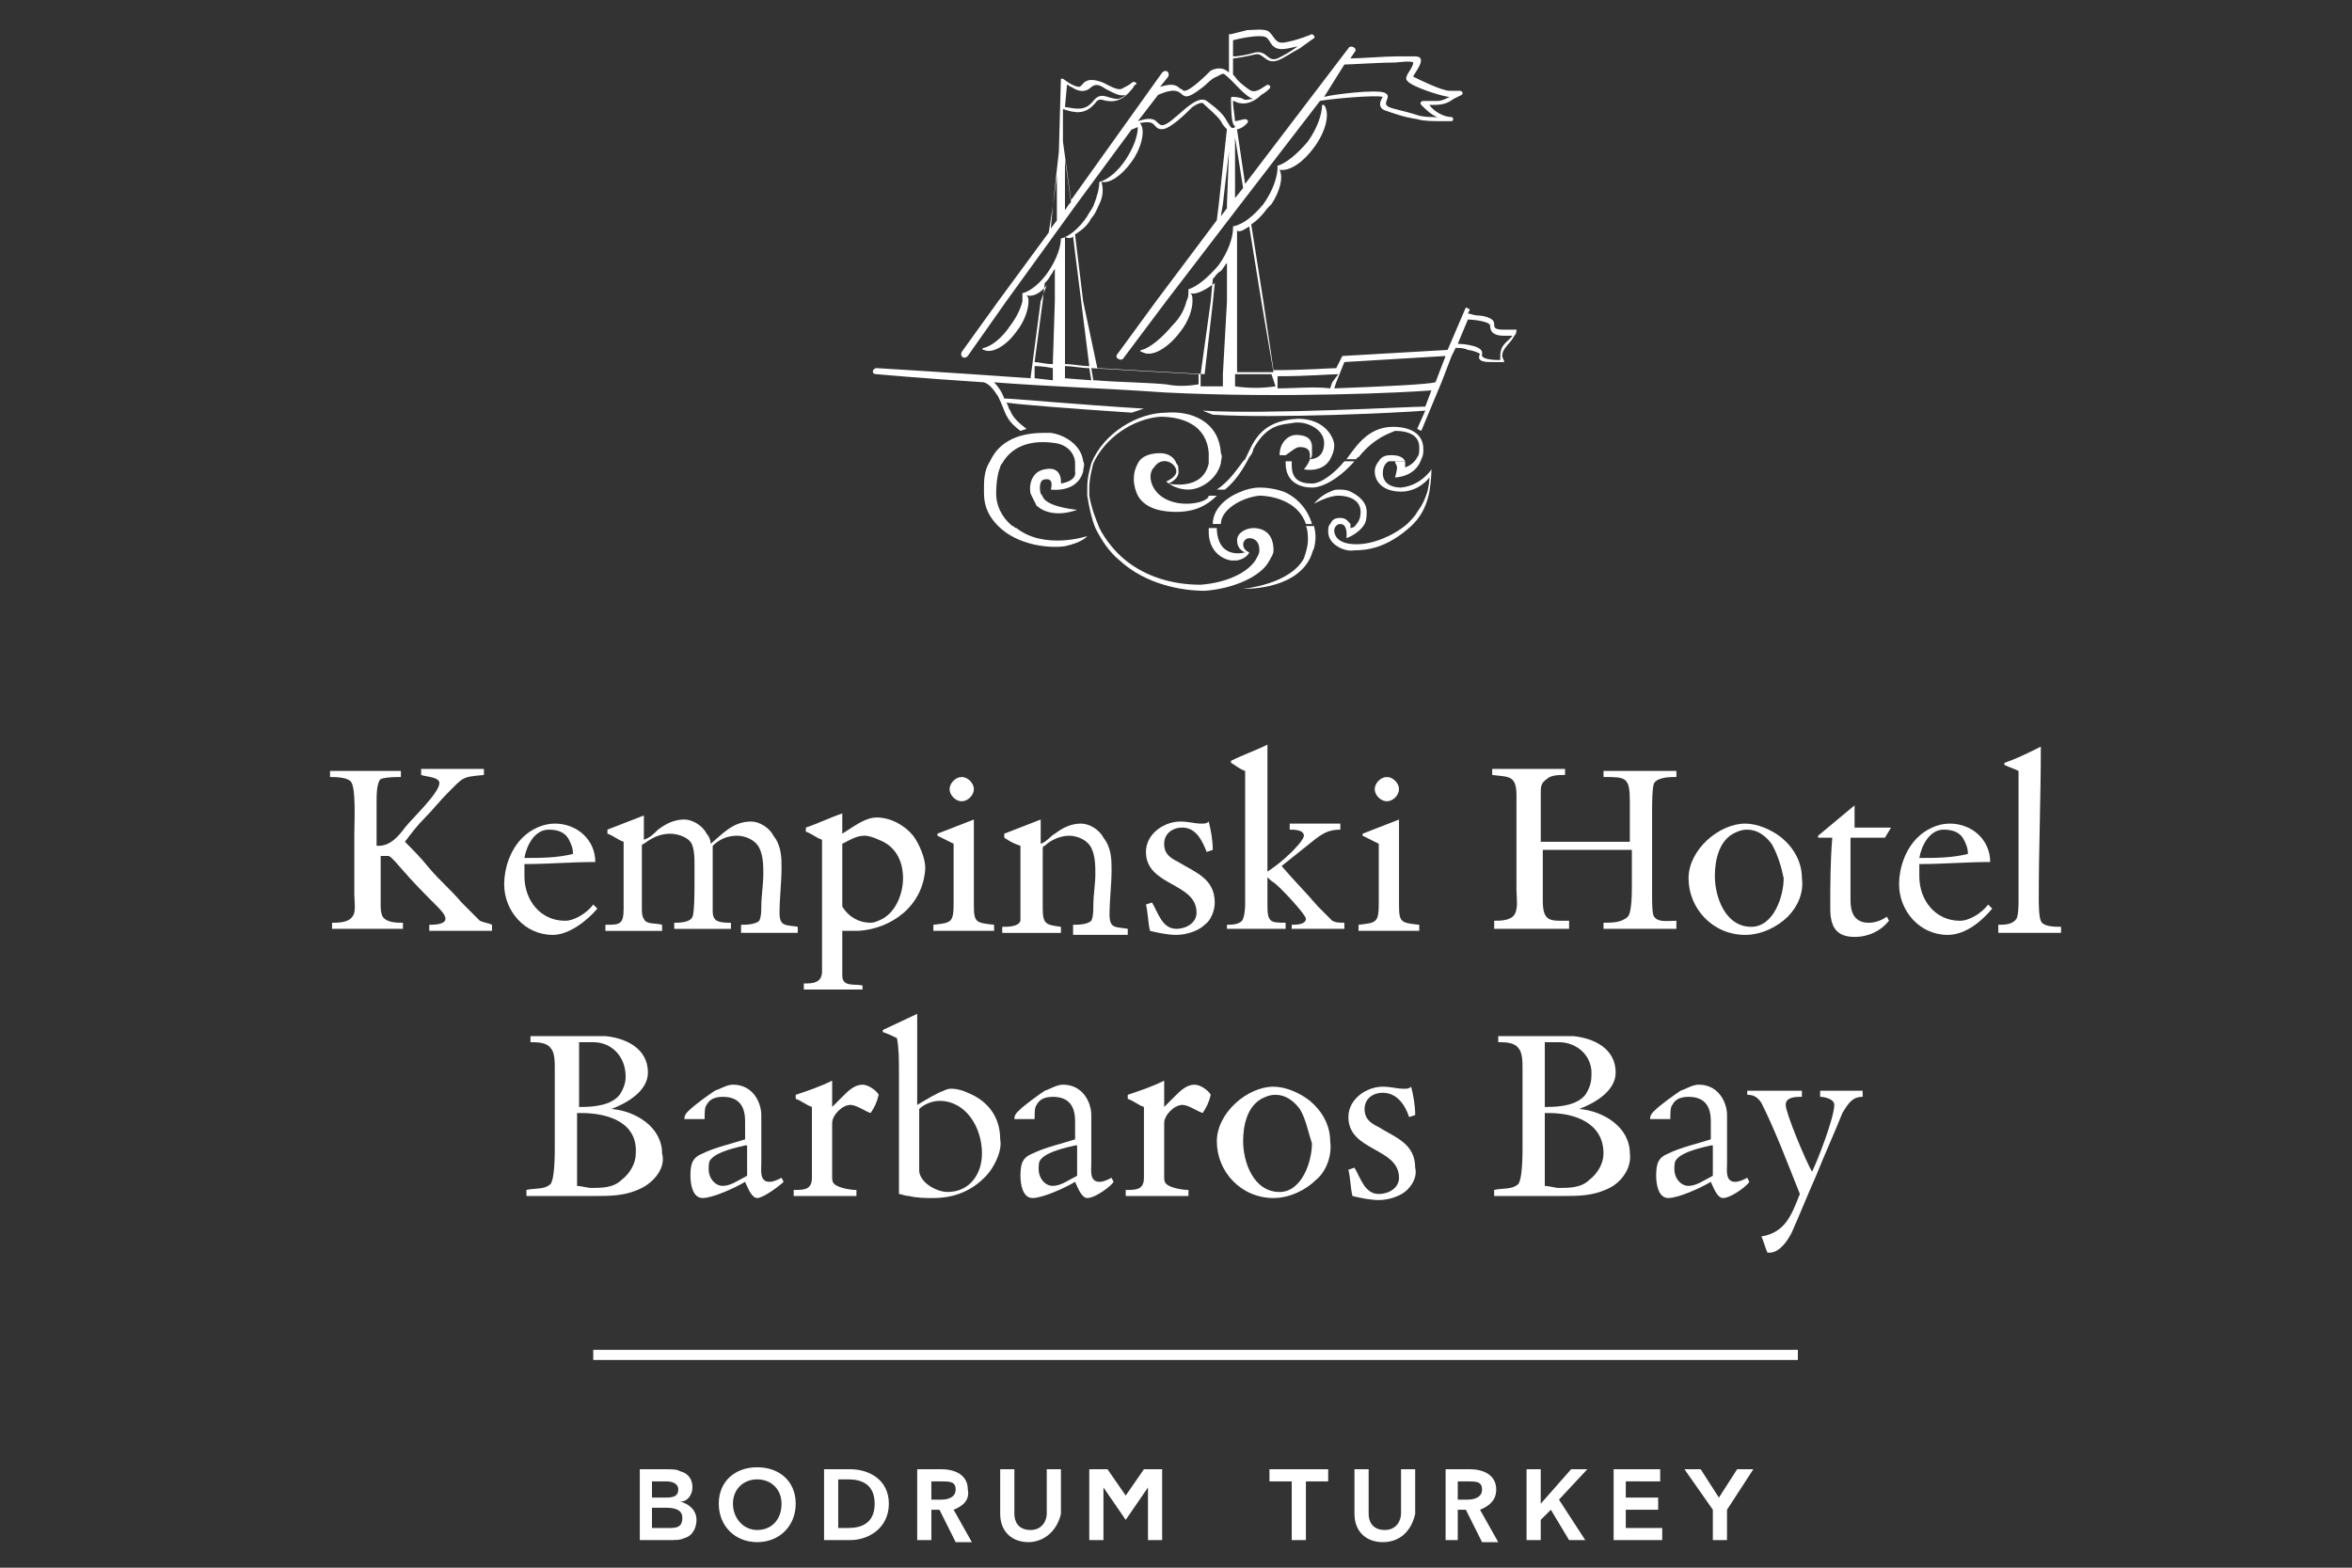 <?xml version="1.0" encoding="utf-8"?>
<!-- Generator: Adobe Illustrator 16.0.0, SVG Export Plug-In . SVG Version: 6.00 Build 0)  -->
<!DOCTYPE svg PUBLIC "-//W3C//DTD SVG 1.1//EN" "http://www.w3.org/Graphics/SVG/1.1/DTD/svg11.dtd">
<svg version="1.1" id="katman_1" xmlns="http://www.w3.org/2000/svg" xmlns:xlink="http://www.w3.org/1999/xlink" x="0px" y="0px"
	 width="150px" height="100px" viewBox="0 0 150 100" enable-background="new 0 0 150 100" xml:space="preserve">
<rect x="0" y="0" width="150" height="100" fill="#333333" stroke="none"/>
<g>
	<g>
		<g>
			<path fill="#FFFFFF" d="M29.572,59.377c-0.774,0-1.549,0-2.195,0V58.99c0.258,0,1.033,0,1.033-0.389
				c0-0.258-0.388-0.645-0.517-0.773c-0.775-0.775-1.55-1.549-2.324-2.453c-0.129-0.131-0.517-0.646-0.775-0.775h-0.129
				c-0.129,0-0.258,0-0.388,0v3.098c0,0.26,0,0.518,0.129,0.775c0.258,0.387,0.904,0.387,1.291,0.387v0.389
				c-0.904,0-1.679,0-2.582,0c-0.646,0-1.292,0-1.937,0v-0.389c0.388,0,1.033,0,1.291-0.387c0.258-0.258,0.129-1.031,0.129-1.42
				c0-1.291,0-2.582,0-3.873c0-0.645,0.129-3.099-0.258-3.357c-0.258-0.258-1.033-0.258-1.291-0.258v-0.387h4.519v0.387
				c-0.387,0-0.904,0-1.292,0.129c-0.258,0.258-0.258,1.033-0.258,1.42c0,0.26,0,0.516,0,0.646c0,0.775,0,1.42,0,2.193h0.129
				c0.774,0,1.291-0.645,1.679-1.162c0.387-0.516,2.195-2.193,2.195-2.839c0-0.388-0.775-0.388-1.162-0.517v-0.387h4.003v0.387
				c-1.42,0.129-1.292,0.129-2.325,1.163c-0.516,0.516-0.903,1.031-1.42,1.549c-0.516,0.516-0.903,1.033-1.291,1.549
				c0.516,0.518,1.033,1.033,1.549,1.68c0.646,0.773,1.42,1.42,2.066,2.195c0.258,0.258,0.903,0.902,1.162,1.162
				c0.258,0.127,0.516,0.127,0.774,0.258v0.387C30.863,59.377,30.217,59.377,29.572,59.377z"/>
			<path fill="#FFFFFF" d="M35.253,59.635c-1.808,0-3.099-1.549-3.099-3.229c0-1.031,0.387-2.193,1.163-2.969
				c0.516-0.516,1.291-0.902,2.065-0.902c1.42,0,2.583,1.031,2.583,2.451c-1.549,0-2.97,0.131-4.519,0.131c0,0.127,0,0.258,0,0.516
				v0.258c0,1.551,1.033,2.842,2.583,2.842c0.646,0,1.42-0.518,1.807-1.035l0.259,0.26C37.448,58.732,36.286,59.635,35.253,59.635z
				 M36.286,53.566c-0.258-0.516-0.775-0.645-1.292-0.645c-0.904,0-1.42,1.031-1.549,1.807c1.033,0,2.066,0,3.099-0.258
				C36.544,54.084,36.415,53.824,36.286,53.566z"/>
			<path fill="#FFFFFF" d="M47.261,59.377V58.99c0.258,0,0.904,0,1.162-0.258c0.129-0.26,0.129-0.646,0.129-0.904
				c0-0.646,0.129-1.422,0.129-2.066c0-0.518,0-1.162-0.258-1.678c-0.258-0.518-0.904-0.775-1.42-0.775
				c-0.646,0-1.163,0.258-1.55,0.645c0,0.131,0,0.389,0,0.518c0,1.162,0,2.453,0,3.615c0,0.129,0,0.387,0.129,0.516
				c0.129,0.258,0.774,0.258,1.033,0.258v0.389H43v-0.389c0.258,0,1.033,0,1.162-0.387c0.129-0.258,0.129-1.678,0.129-1.938
				c0-0.516,0-0.902,0-1.418c0-0.389,0-0.775-0.129-1.164c-0.129-0.516-0.904-0.773-1.42-0.773c-0.646,0-1.162,0.258-1.679,0.645
				c0,0-0.128,0-0.128,0.129v4.004c0,0.129,0,0.516,0.128,0.645c0.129,0.389,0.775,0.258,1.162,0.389v0.387H38.61V58.99
				c0.904,0,1.162,0,1.162-1.033c0-1.422,0-2.84,0-4.262c-0.387-0.129-0.646-0.387-1.033-0.516v-0.258l2.324-0.904v1.549
				c0.388-0.129,0.646-0.387,0.904-0.645c0.516-0.387,1.033-0.646,1.678-0.646c0.517,0,1.162,0.387,1.42,0.904
				c0.13,0.129,0.259,0.387,0.259,0.645c0.774-0.645,1.42-1.42,2.582-1.42c0.517,0,1.162,0.387,1.42,0.904
				c0.517,0.645,0.517,1.42,0.517,2.066c0,0.904-0.129,1.936-0.129,2.84s0.387,0.775,1.162,0.904v0.387h-3.615V59.377z"/>
			<path fill="#FFFFFF" d="M54.75,59.377h-0.387c-0.258,0-0.387,0-0.646,0c0,0.516,0,1.033,0,1.678c0,0.389,0,0.775,0,1.162
				c0,0.775,0.775,0.518,1.291,0.646v0.258h-3.744v-0.387c0.516,0,1.162,0,1.162-0.775c0-1.807,0-3.615,0-5.553
				c0-0.902,0-1.807,0-2.84c-0.387-0.129-0.646-0.387-1.033-0.516v-0.26c0.774-0.256,1.549-0.645,2.324-0.902
				c0,0.129,0,0.129,0,0.258c0,0.389,0,0.645,0,1.033c0.646-0.389,1.42-1.033,2.195-1.033c0.904,0,1.808,0.516,2.324,1.162
				c0.387,0.516,0.774,1.42,0.774,2.066C58.881,57.828,56.815,59.248,54.75,59.377z M56.041,53.566
				c-0.259-0.129-0.646-0.258-0.904-0.258c-0.516,0-0.903,0.258-1.42,0.516c0,0.775,0,1.42,0,2.195v0.646c0,0.387,0,0.775,0,1.162
				c0.387,0.645,1.033,1.031,1.808,1.031c0.258,0,0.517-0.127,0.775-0.258c0.903-0.516,1.291-1.678,1.291-2.582
				C57.59,54.857,57.074,53.953,56.041,53.566z"/>
			<path fill="#FFFFFF" d="M61.851,59.377h-0.646c-0.646,0-1.162,0-1.679,0V58.99c1.162-0.131,1.291-0.131,1.291-1.42v-3.617v-0.129
				c-0.258-0.129-0.774-0.387-1.033-0.516V53.18l2.324-0.904v5.422c0,1.162,0.129,1.162,1.291,1.293v0.387
				C62.755,59.377,62.238,59.377,61.851,59.377z M61.335,51.113c-0.388,0-0.775-0.387-0.775-0.774c0-0.387,0.387-0.775,0.775-0.775
				c0.387,0,0.774,0.388,0.774,0.775C62.109,50.727,61.722,51.113,61.335,51.113z"/>
			<path fill="#FFFFFF" d="M68.436,59.377V58.99c0.258,0,0.904,0,1.162-0.258c0.129-0.26,0.129-0.646,0.129-0.904
				c0-0.775,0.129-1.422,0.129-2.066c0-0.518,0-1.162-0.258-1.678c-0.258-0.518-0.904-0.775-1.42-0.775s-1.162,0.258-1.549,0.645
				c-0.129,0-0.129,0.131-0.129,0.26c0,1.291,0,2.453,0,3.744c0,1.033,0.258,1.033,1.162,1.162v0.387h-3.744v-0.387
				c0.387,0,1.033,0,1.162-0.387c0-0.26,0-1.68,0-1.938c0-1.033,0-1.938,0-2.842c-0.388-0.129-0.646-0.258-1.033-0.516V53.18
				l2.324-0.904v1.549c0.387-0.129,0.646-0.516,0.904-0.645c0.517-0.389,1.033-0.645,1.679-0.645c0.516,0,1.162,0.387,1.42,0.902
				c0.516,0.646,0.516,1.42,0.516,2.066c0,0.902-0.129,1.938-0.129,2.84c0,0.904,0.387,0.775,1.162,0.904v0.387h-3.486V59.377z"/>
			<path fill="#FFFFFF" d="M76.828,58.99c-0.387,0.387-1.162,0.645-1.807,0.645c-0.518,0-1.163-0.129-1.679-0.258
				c-0.129-0.518-0.129-1.162-0.258-1.68l0.387-0.127c0.387,0.645,0.646,1.678,1.55,1.678c0.645,0,1.291-0.389,1.291-1.033
				c0-1.936-3.228-1.68-3.228-3.873c0-1.162,1.162-1.938,2.195-1.938c0.516,0,0.904,0.131,1.291,0.131h0.129
				c0.129,0,0.258,0,0.388-0.131c0.129,0.518,0.259,1.162,0.259,1.809l-0.389,0.129c-0.258-0.646-0.645-1.551-1.549-1.551
				c-0.646,0-1.162,0.389-1.162,1.033c0,0.646,0.388,0.904,0.904,1.162c1.033,0.646,2.323,1.033,2.323,2.584
				C77.474,58.086,77.216,58.732,76.828,58.99z"/>
			<path fill="#FFFFFF" d="M78.249,59.377V58.99c0.259,0,0.903,0,1.032-0.389c0.129-0.387,0.129-0.773,0.129-1.031
				c0-2.066,0-4.133,0-6.197c0-0.775,0-1.421,0-2.196c-0.387-0.129-0.645-0.387-0.902-0.517v-0.129
				c0.773-0.387,1.549-0.646,2.324-1.033v0.129c0,0.904,0,1.807,0,2.711c0,2.196,0,4.261,0,6.456v1.033
				c0,1.031,0.258,1.031,1.161,1.031v0.389h-3.744V59.377z M82.381,59.377V58.99c0.258,0,0.904,0,0.904-0.389
				c0-0.258-1.68-2.066-2.066-2.322c-0.258-0.131-0.387-0.389-0.646-0.518c0.646-0.387,1.291-0.904,1.808-1.42
				c0.129-0.129,0.774-0.775,0.774-1.033c0-0.387-0.646-0.387-0.903-0.387v-0.387h3.227v0.387c-0.773,0-1.162,0.258-1.807,0.773
				c-0.646,0.518-1.291,1.033-1.938,1.549c0.775,0.904,1.551,1.68,2.324,2.584c0.258,0.258,0.646,0.645,0.904,0.904
				c0.258,0.127,0.387,0.127,0.774,0.127v0.389h-3.356V59.377z"/>
			<path fill="#FFFFFF" d="M88.966,59.377H88.32c-0.646,0-1.162,0-1.679,0V58.99c1.162-0.131,1.291-0.131,1.291-1.42v-3.617v-0.129
				c-0.259-0.129-0.774-0.387-1.032-0.516V53.18l2.323-0.904v5.422c0,1.162,0.129,1.162,1.291,1.293v0.387
				C89.998,59.377,89.482,59.377,88.966,59.377z M88.449,51.113c-0.388,0-0.775-0.387-0.775-0.774c0-0.387,0.388-0.775,0.775-0.775
				c0.387,0,0.774,0.388,0.774,0.775C89.224,50.727,88.836,51.113,88.449,51.113z"/>
			<path fill="#FFFFFF" d="M102.265,59.377v-0.518c0.517,0,1.162,0,1.549-0.387c0.259-0.258,0.259-1.549,0.259-1.938
				c0-0.773,0-1.549,0-2.322h-5.681c0,1.031,0,2.066,0,3.229c0,1.418,0.516,1.291,1.678,1.291v0.516h-4.777v-0.516
				c0.388,0,1.033,0,1.291-0.389c0.259-0.387,0.13-1.162,0.13-1.549c0-2.066,0-4.133,0-6.068c0-1.292-0.517-1.163-1.549-1.292
				v-0.387h4.647v0.387c-0.388,0-0.904,0-1.162,0.259c-0.388,0.258-0.388,0.516-0.388,0.904c0,1.031,0,2.064,0,3.098h5.682
				c0-0.904,0-1.678,0-2.582c0-1.549-0.259-1.549-1.679-1.549v-0.387h4.648v0.387c-0.388,0-1.162,0-1.421,0.388
				c-0.129,0.258-0.129,1.421-0.129,1.808c0,1.807,0,3.615,0,5.422c0,0.26,0,1.162,0.129,1.291c0.259,0.387,0.904,0.26,1.421,0.26
				v0.516h-4.648V59.377z"/>
			<path fill="#FFFFFF" d="M114.015,58.473c-0.646,0.646-1.679,1.162-2.712,1.162c-2.065,0-3.615-1.678-3.615-3.615
				c0-1.807,1.938-3.484,3.615-3.484c0.774,0,1.679,0.387,2.324,0.902c0.774,0.646,1.291,1.549,1.291,2.582
				C115.047,56.924,114.66,57.828,114.015,58.473z M112.981,53.824c-0.388-0.516-0.904-0.902-1.55-0.902
				c-0.388,0-0.646,0.129-0.903,0.258c-0.903,0.516-1.162,1.678-1.162,2.711c0,1.291,0.646,3.229,2.324,3.229
				c1.42,0,2.065-1.938,2.065-3.1C113.627,55.375,113.369,54.471,112.981,53.824z"/>
			<path fill="#FFFFFF" d="M120.212,53.438h-2.195v4.004c0,0.773,0.259,1.418,1.162,1.418c0.388,0,0.774-0.127,1.162-0.387
				l0.129,0.26c-0.517,0.645-1.291,1.031-2.194,1.031c-1.163,0-1.55-0.645-1.55-1.807c0-1.422,0-2.971,0.129-4.52h-0.904v-0.129
				c0.775-0.646,1.55-1.291,2.325-1.936v1.418c0.646,0,1.291,0,1.937,0c0.129,0,0.258,0,0.388,0L120.212,53.438z"/>
			<path fill="#FFFFFF" d="M124.215,59.635c-1.809,0-3.1-1.549-3.1-3.229c0-1.031,0.388-2.193,1.163-2.969
				c0.516-0.516,1.291-0.902,2.065-0.902c1.421,0,2.582,1.031,2.582,2.451c-1.549,0-2.97,0.131-4.52,0.131c0,0.127,0,0.258,0,0.516
				v0.258c0,1.551,1.034,2.842,2.583,2.842c0.646,0,1.42-0.518,1.808-1.035l0.258,0.26
				C126.409,58.732,125.377,59.635,124.215,59.635z M125.247,53.566c-0.258-0.516-0.774-0.645-1.291-0.645
				c-0.903,0-1.42,1.031-1.55,1.807c1.034,0,2.066,0,3.1-0.258C125.506,54.084,125.377,53.824,125.247,53.566z"/>
			<path fill="#FFFFFF" d="M127.442,59.377V58.99c0.388,0,0.904,0,1.162-0.389c0.129-0.258,0.129-0.904,0.129-1.16
				c0-2.324,0-4.779,0-7.103c0-0.387,0-0.775,0-1.162c-0.258-0.129-0.646-0.258-0.903-0.387V48.66
				c0.774-0.258,1.549-0.646,2.324-1.033v0.129c0,3.099-0.13,6.328-0.13,9.554c0,0.26,0,1.162,0.13,1.422
				c0.129,0.387,0.903,0.387,1.29,0.387v0.387h-4.002V59.377z"/>
		</g>
		<g>
			<path fill="#FFFFFF" d="M40.935,75.775c-1.033,0.516-1.938,0.516-3.1,0.516c-1.42,0-2.84,0-4.261,0v-0.387
				c0.517-0.129,1.162,0,1.55-0.389c0.258-0.387,0.258-1.936,0.258-2.324c0-1.678,0-3.355,0-5.035c0-0.387,0-1.033-0.258-1.291
				c-0.258-0.387-0.904-0.387-1.292-0.387v-0.387c0.646,0,1.292,0,1.937,0c0.775,0,1.55,0,2.325,0c0.129,0,0.387,0,0.516,0
				c1.292,0.129,2.712,0.773,2.712,2.324c0,1.162-1.292,1.936-2.325,2.324l0,0c1.55,0.129,3.228,1.16,3.228,2.84
				C42.483,74.484,41.709,75.387,40.935,75.775z M37.835,66.479c-0.387,0-0.646,0-0.903,0c0,0.645,0,1.162,0,1.807v0.518
				c0,0.645,0,1.291,0,1.807h0.129c0.904,0,1.937-0.129,2.454-0.773c0.258-0.389,0.387-0.775,0.387-1.162
				C39.901,67.383,38.997,66.479,37.835,66.479z M37.061,70.998c-0.129,0-0.129,0-0.258,0c0,0.129,0,0.387,0,0.516
				c0,1.291,0,2.582,0,3.873c0,0.129,0,0.26,0,0.26c0.258,0,0.646,0.129,0.904,0.129c0.645,0,1.42,0,1.936-0.516
				c0.517-0.389,0.904-1.035,0.904-1.68C40.676,71.643,38.868,70.998,37.061,70.998z"/>
			<path fill="#FFFFFF" d="M48.293,76.42c-0.387,0-0.645-0.773-0.774-1.033c-0.646,0.389-2.066,1.033-2.711,1.033
				s-0.775-0.904-0.775-1.42c0-0.775,0.129-1.162,0.775-1.42c0.775-0.389,1.937-0.646,2.711-0.904c0,0,0-0.775,0-1.162
				c0-0.773-0.258-1.549-1.42-1.549c-0.646,0-0.903,0.258-1.033,0.516c-0.129,0.129-0.129,0.518-0.129,0.904h-1.291
				c0-0.258,0.129-0.387,0.258-0.516c0.387-0.389,1.292-1.033,1.679-1.291c0.387-0.131,0.774-0.389,1.162-0.389
				c1.291,0,1.807,1.162,1.807,1.938v3.098c0,0.389-0.129,1.162,0.517,1.162c0.258,0,0.517-0.127,0.775-0.258l0.129,0.258
				C49.714,75.646,48.681,76.42,48.293,76.42z M47.519,73.064c-0.516,0.127-1.808,0.387-2.195,0.902
				c-0.129,0.129-0.129,0.387-0.129,0.646c0,0.516,0.387,1.033,0.903,1.033c0.517,0,1.033-0.387,1.55-0.646v-1.936H47.519z"/>
			<path fill="#FFFFFF" d="M55.524,70.998c-0.388-0.129-0.904-0.518-1.291-0.518c-0.517,0-1.162,0.646-1.162,1.162V75
				c0,0.26,0,0.387,0.129,0.516c0.258,0.26,1.033,0.389,1.42,0.389v0.387h-4.002v-0.387c0.646,0,1.162,0,1.162-0.775v-4.52
				c-0.387-0.129-0.646-0.387-1.033-0.516v-0.258c0.774-0.258,1.549-0.518,2.324-0.904v1.678c0.258-0.258,0.387-0.387,0.646-0.645
				c0.387-0.387,0.775-0.775,1.291-0.775c0.387,0,0.904,0.389,1.033,0.646C55.912,70.352,55.782,70.609,55.524,70.998z"/>
			<path fill="#FFFFFF" d="M63.013,74.871c-0.904,1.033-2.066,1.549-3.486,1.549c-0.517,0-1.033,0-1.549-0.129
				c-0.258,0-0.517-0.129-0.646-0.129c0-2.582,0-5.164,0-7.746c0-0.775,0-1.551-0.129-2.195c-0.258-0.129-0.516-0.258-0.903-0.389
				v-0.129l2.195-1.033v0.131c0,1.936,0,3.744,0,5.68c0.646-0.387,1.291-0.773,1.679-0.902c0.258-0.131,0.387-0.131,0.516-0.131
				c0.387,0,0.774,0.131,1.033,0.26c1.291,0.516,2.065,1.549,2.065,2.969C63.917,73.322,63.53,74.225,63.013,74.871z M59.915,70.223
				c-0.517,0-1.033,0.258-1.292,0.518c0,1.16,0,2.324,0,3.484c0,0.129,0,0.389,0,0.518c0.129,0.773,1.162,1.291,1.808,1.291
				c1.42,0,2.195-1.162,2.195-2.453C62.625,71.9,61.593,70.223,59.915,70.223z"/>
			<path fill="#FFFFFF" d="M69.34,76.42c-0.387,0-0.646-0.773-0.775-1.033c-0.646,0.389-2.066,1.033-2.711,1.033
				s-0.774-0.904-0.774-1.42c0-0.775,0.129-1.162,0.774-1.42c0.775-0.389,1.937-0.646,2.711-0.904c0,0,0-0.775,0-1.162
				c0-0.773-0.258-1.549-1.42-1.549c-0.646,0-0.904,0.258-1.033,0.516c-0.129,0.129-0.129,0.518-0.129,0.904h-1.292
				c0-0.258,0.129-0.387,0.259-0.516c0.387-0.389,1.291-1.033,1.678-1.291c0.387-0.131,0.775-0.389,1.162-0.389
				c1.291,0,1.808,1.162,1.808,1.938v3.098c0,0.389-0.129,1.162,0.516,1.162c0.259,0,0.517-0.127,0.775-0.258l0.129,0.258
				C70.889,75.646,69.856,76.42,69.34,76.42z M68.565,73.064c-0.516,0.127-1.808,0.387-2.195,0.902
				c-0.129,0.129-0.129,0.387-0.129,0.646c0,0.516,0.387,1.033,0.904,1.033c0.516,0,1.033-0.387,1.549-0.646v-1.936H68.565z"/>
			<path fill="#FFFFFF" d="M76.699,70.998c-0.387-0.129-0.904-0.518-1.291-0.518c-0.517,0-1.162,0.646-1.162,1.162V75
				c0,0.26,0,0.387,0.129,0.516c0.259,0.26,1.033,0.389,1.42,0.389v0.387h-4.002v-0.387c0.646,0,1.162,0,1.162-0.775v-4.52
				c-0.387-0.129-0.646-0.387-1.033-0.516v-0.258c0.775-0.258,1.55-0.518,2.324-0.904v1.678c0.258-0.258,0.388-0.387,0.646-0.645
				c0.388-0.387,0.774-0.775,1.292-0.775c0.387,0,0.903,0.389,1.032,0.646C77.087,70.352,76.957,70.609,76.699,70.998z"/>
			<path fill="#FFFFFF" d="M83.93,75.26c-0.645,0.645-1.678,1.16-2.711,1.16c-2.066,0-3.615-1.678-3.615-3.615
				c0-1.807,1.937-3.486,3.615-3.486c0.774,0,1.678,0.389,2.324,0.904c0.773,0.646,1.291,1.549,1.291,2.582
				C84.963,73.709,84.576,74.742,83.93,75.26z M82.896,70.74c-0.387-0.518-0.903-0.904-1.549-0.904
				c-0.387,0-0.646,0.129-0.904,0.258c-0.903,0.516-1.162,1.678-1.162,2.711c0,1.291,0.646,3.229,2.324,3.229
				c1.421,0,2.066-1.938,2.066-3.1C83.414,72.16,83.285,71.385,82.896,70.74z"/>
			<path fill="#FFFFFF" d="M89.74,75.904c-0.388,0.387-1.162,0.645-1.808,0.645c-0.516,0-1.161-0.129-1.679-0.258
				c-0.129-0.516-0.129-1.162-0.258-1.678l0.387-0.129c0.389,0.645,0.646,1.678,1.55,1.678c0.646,0,1.291-0.387,1.291-1.033
				c0-1.938-3.228-1.678-3.228-3.873c0-1.162,1.162-1.938,2.194-1.938c0.518,0,0.904,0.129,1.292,0.129h0.129
				c0.129,0,0.258,0,0.387-0.129c0.13,0.518,0.259,1.162,0.259,1.809l-0.388,0.129c-0.258-0.775-0.774-1.549-1.679-1.549
				c-0.646,0-1.162,0.387-1.162,1.033c0,0.645,0.389,0.902,0.904,1.16c1.033,0.646,2.324,1.033,2.324,2.584
				C90.386,75,90.128,75.516,89.74,75.904z"/>
			<path fill="#FFFFFF" d="M102.651,75.775c-1.032,0.516-1.936,0.516-3.098,0.516c-1.421,0-2.841,0-4.262,0v-0.387
				c0.517-0.129,1.162,0,1.55-0.389C97.1,75.129,97.1,73.58,97.1,73.191c0-1.678,0-3.355,0-5.035c0-0.387,0-1.033-0.258-1.291
				c-0.259-0.387-0.904-0.387-1.291-0.387v-0.387c0.646,0,1.291,0,1.937,0c0.774,0,1.55,0,2.324,0c0.129,0,0.388,0,0.517,0
				c1.291,0.129,2.711,0.773,2.711,2.324c0,1.162-1.291,1.936-2.323,2.324l0,0c1.549,0.129,3.228,1.16,3.228,2.84
				C104.072,74.484,103.427,75.387,102.651,75.775z M99.424,66.479c-0.387,0-0.646,0-0.903,0c0,0.645,0,1.162,0,1.807v0.518
				c0,0.645,0,1.291,0,1.807h0.129c0.904,0,1.937-0.129,2.453-0.773c0.258-0.389,0.387-0.775,0.387-1.162
				C101.619,67.383,100.586,66.479,99.424,66.479z M98.778,70.998c-0.129,0-0.129,0-0.258,0c0,0.129,0,0.387,0,0.516
				c0,1.291,0,2.582,0,3.873c0,0.129,0,0.26,0,0.26c0.258,0,0.646,0.129,0.903,0.129c0.646,0,1.421,0,1.937-0.516
				c0.517-0.389,0.904-1.035,0.904-1.68C102.265,71.643,100.457,70.998,98.778,70.998z"/>
			<path fill="#FFFFFF" d="M109.882,76.42c-0.387,0-0.645-0.773-0.774-1.033c-0.645,0.389-2.065,1.033-2.711,1.033
				s-0.774-0.904-0.774-1.42c0-0.775,0.129-1.162,0.774-1.42c0.774-0.389,1.937-0.646,2.711-0.904c0,0,0-0.775,0-1.162
				c0-0.773-0.258-1.549-1.42-1.549c-0.646,0-0.903,0.258-1.033,0.516c-0.129,0.129-0.129,0.518-0.129,0.904h-1.291
				c0-0.258,0.129-0.387,0.258-0.516c0.387-0.389,1.292-1.033,1.679-1.291c0.387-0.131,0.775-0.389,1.162-0.389
				c1.292,0,1.809,1.162,1.809,1.938v3.098c0,0.389-0.13,1.162,0.516,1.162c0.258,0,0.517-0.127,0.774-0.258l0.129,0.258
				C111.432,75.646,110.398,76.42,109.882,76.42z M109.107,73.064c-0.517,0.127-1.807,0.387-2.194,0.902
				c-0.129,0.129-0.129,0.387-0.129,0.646c0,0.516,0.387,1.033,0.903,1.033s1.032-0.387,1.55-0.646v-1.936H109.107z"/>
			<path fill="#FFFFFF" d="M117.5,70.998c-0.517,1.291-1.162,2.711-1.678,4.002c-0.517,1.162-1.034,2.453-1.55,3.615
				c-0.258,0.518-0.774,1.291-1.42,1.291h-0.13c-0.129-0.258-0.258-0.773-0.387-1.033c1.549-0.258,1.937-1.42,2.452-2.711
				c-0.773-1.938-1.549-4.002-2.452-5.811c-0.259-0.387-0.517-0.516-0.904-0.516v-0.258h3.486v0.387c-0.387,0-1.033,0-1.033,0.516
				c0,0.518,1.292,3.615,1.679,4.262c0.387-0.775,1.42-3.486,1.42-4.262c0-0.387-0.646-0.516-0.903-0.516v-0.387h2.711v0.387
				C118.146,69.965,117.888,70.352,117.5,70.998z"/>
		</g>
		<g>
			<path fill="#FFFFFF" d="M42.354,93.721c0.646,0,0.774,0,1.033,0.131c0.516,0.129,0.774,0.516,0.774,1.031
				c0,0.389-0.258,0.904-0.774,0.904c0.516,0.131,1.033,0.518,1.033,1.162c0,0.518-0.258,1.033-0.775,1.162
				c-0.258,0.129-0.517,0.129-1.033,0.129h-1.808v-4.52H42.354z M41.58,95.529h0.904c0.517,0,0.774-0.129,0.774-0.516
				s-0.387-0.518-0.774-0.518H41.58V95.529z M41.58,97.467h1.162c0.516,0,0.775-0.129,0.775-0.646c0-0.387-0.259-0.645-1.033-0.645
				H41.58V97.467L41.58,97.467z"/>
			<path fill="#FFFFFF" d="M48.293,98.371c-1.42,0-2.453-1.033-2.453-2.453c0-1.422,1.033-2.324,2.453-2.324
				c1.42,0,2.454,0.902,2.454,2.324C50.747,97.338,49.714,98.371,48.293,98.371z M49.843,95.918c0-0.904-0.646-1.551-1.55-1.551
				c-0.903,0-1.549,0.646-1.549,1.551c0,0.902,0.646,1.678,1.549,1.678C49.198,97.596,49.843,96.949,49.843,95.918z"/>
			<path fill="#FFFFFF" d="M56.687,95.918c0,1.549-1.292,2.322-2.453,2.322h-1.679v-4.52h1.679
				C55.395,93.721,56.687,94.367,56.687,95.918z M55.782,95.918c0-1.291-0.903-1.551-1.678-1.551h-0.646v3.1h0.646
				C54.879,97.467,55.782,97.209,55.782,95.918z"/>
			<path fill="#FFFFFF" d="M60.818,96.305l1.163,2.066h-1.033l0,0l-1.033-2.066h-0.517v1.936h-0.903v-4.52h1.549
				c0.904,0,1.679,0.389,1.679,1.293C61.851,95.658,61.463,96.045,60.818,96.305z M60.947,95.014c0-0.518-0.387-0.518-0.904-0.518
				h-0.646v1.162h0.646C60.431,95.658,60.947,95.529,60.947,95.014z"/>
			<path fill="#FFFFFF" d="M65.596,98.371c-1.033,0-1.808-0.646-1.808-1.809v-2.842h0.904v2.842c0,0.516,0.259,1.033,1.033,1.033
				s1.033-0.646,1.033-1.033v-2.842h0.904v2.842C67.403,97.725,66.499,98.371,65.596,98.371z"/>
			<path fill="#FFFFFF" d="M70.373,94.883v3.357h-0.904v-4.52h1.162l1.162,1.68l1.162-1.68h1.162v4.52h-0.904v-3.357l-1.42,2.066
				L70.373,94.883z"/>
			<path fill="#FFFFFF" d="M81.09,93.721h3.615v0.775h-1.42v3.744h-0.904v-3.744h-1.42v-0.775H81.09z"/>
			<path fill="#FFFFFF" d="M88.19,98.371c-1.032,0-1.808-0.646-1.808-1.809v-2.842h0.904v2.842c0,0.516,0.258,1.033,1.033,1.033
				c0.774,0,1.032-0.646,1.032-1.033v-2.842h0.904v2.842C89.998,97.725,89.224,98.371,88.19,98.371z"/>
			<path fill="#FFFFFF" d="M94.389,96.305l1.162,2.066h-1.033l0,0l-1.032-2.066h-0.517v1.936h-0.775v-4.52h1.549
				c0.904,0,1.679,0.389,1.679,1.293C95.421,95.658,95.034,96.045,94.389,96.305z M94.518,95.014c0-0.518-0.388-0.518-0.903-0.518
				h-0.646v1.162h0.646C94.001,95.658,94.518,95.529,94.518,95.014z"/>
			<path fill="#FFFFFF" d="M97.358,93.721h0.903v2.197l1.938-2.197h1.033l-1.809,1.938l1.679,2.582h-1.033l0,0l-1.162-1.936
				l-0.646,0.645v1.291h-0.903V93.721z"/>
			<path fill="#FFFFFF" d="M103.685,94.496v1.033h2.066v0.775h-2.066v1.162h2.324v0.773h-3.099v-4.52h2.969v0.775H103.685z"/>
			<path fill="#FFFFFF" d="M111.819,93.721l-1.678,2.584v1.936h-0.904v-1.936l-1.809-2.584h1.034l1.162,1.809l1.161-1.809H111.819z"
				/>
		</g>
		<rect x="37.835" y="86.104" fill="#FFFFFF" width="76.825" height="0.646"/>
	</g>
	<g>
		<path fill="#FFFFFF" d="M64.821,33.683c-0.129,0-0.129-0.129-0.258-0.129c-0.775-0.646-1.033-1.42-1.033-2.066
			c0-0.775,0.129-1.42,0.258-1.679c0-0.129,0.129-0.258,0.129-0.258c0.517-0.904,1.549-1.55,3.357-1.292
			c0.904,0.129,1.291,0.774,1.291,1.292l0,0c0,0.258,0,0.387,0,0.516c0.129,0.646-0.904,0.774-0.904,0.774s0.129-1.162-1.033-0.903
			c-0.775,0.129-1.033,0.903-0.904,1.549c0.129,0.258,0.258,0.517,0.387,0.774c1.033,0.904,2.583,0.258,2.583,0.258
			s-1.549-0.129-2.066-0.646c-0.129-0.129-0.129-0.258-0.258-0.387c-0.129-0.517,0-0.904,0.258-0.904
			c0.646-0.129,0.387,0.646,0.387,0.646s1.679,0.258,2.066-1.162c0-0.258,0.129-0.387,0-0.646l0,0
			c-0.129-1.033-1.162-1.678-2.066-1.808c-0.774,0-2.97-0.128-3.873,1.808c-0.259,0.387-0.388,0.904-0.388,1.549
			c0,0.129,0,0.388,0,0.517c0,0.904,0.388,1.549,0.904,2.066l0,0c1.292,1.291,3.357,1.42,4.261,1.291
			c1.162-0.258,1.42-0.646,1.42-0.646S66.628,35.103,64.821,33.683z"/>
		<path fill="#FFFFFF" d="M83.285,33.554c0.129,0.258,0.129,0.646,0.129,0.904c0,0.387-0.129,0.775-0.259,1.162h0.13h-0.13
			c-0.903,1.678-3.874,1.937-3.874,1.937s3.229,0.129,4.262-1.937l0,0c0.129-0.258,0.129-0.387,0.258-0.646
			c0.129-0.517,0.129-0.904,0-1.42H83.285z"/>
		<path fill="#FFFFFF" d="M75.666,32.133c-0.774,0-1.42-0.258-1.807-0.646c-0.517-0.517-0.646-1.291-0.258-1.679
			c0.517-0.775,1.421-0.258,1.421,0.258c0,0.387-0.646,0.646-0.646,0.646s0.517,0.517,1.42,0.517c0.775,0,1.809-0.646,2.066-1.678
			l0,0c0-0.258,0.129-0.388,0-0.646c-0.129-2.066-1.937-2.711-3.486-2.582c-1.807,0-4.002,1.291-4.777,3.228l0,0
			c-0.129,0.516-0.258,0.903-0.258,1.549c0,0.129,0,0.388,0,0.517c0.129,0.775,0.258,1.42,0.517,2.066
			c0.387,0.775,0.904,1.55,1.549,2.066c1.679,1.549,4.002,1.937,5.422,1.937c1.809-0.129,3.615-0.904,4.133-1.937l0,0
			c0.129-0.258,0.258-0.387,0.258-0.646c0-1.291-0.904-1.42-1.291-1.42c-0.388,0-1.033,0.258-1.033,0.775
			c0,0.646,0.516,0.775,0.516,0.775s-1.678,0.516-1.807-1.42v-0.129h-0.517c0,0.129,0,0.129,0,0.258
			c0,1.033,0.646,1.679,1.421,1.808l0,0c0.129,0,0.258,0,0.258,0c0.129,0,0.129,0,0.129,0c0.646-0.129,0.775-0.516,0.775-0.516
			s-0.389-0.129-0.389-0.517c0-0.129,0.129-0.388,0.389-0.388c0.258,0,0.645,0.129,0.645,0.775c0,0.258-0.129,0.387-0.258,0.646
			c-0.517,0.775-1.808,1.42-3.486,1.549c-1.808,0-3.486-0.516-4.777-1.549c-0.646-0.516-1.291-1.291-1.679-2.066l0,0
			c-0.258-0.646-0.516-1.291-0.646-2.066c0-0.129,0-0.387,0-0.517c0-0.516,0.129-1.033,0.258-1.549l0,0
			c0.775-1.679,2.583-2.841,4.261-2.97c1.42,0,2.969,0.517,3.099,2.324c0,0.258,0,0.388,0,0.646h0.259h-0.259
			c-0.388,1.808-2.583,1.291-2.583,1.291s0.775-0.258,0.646-0.903c0-0.129,0-0.258-0.129-0.387l0,0
			c-0.13-0.388-0.518-0.646-1.034-0.646s-1.162,0.129-1.42,0.646c-0.129,0.258-0.258,0.516-0.258,1.033
			c0,0.387,0.129,0.775,0.258,1.033c0.517,0.904,1.678,1.033,2.454,1.033c1.162,0,1.936-0.388,2.582-1.033h-0.517
			C77.087,31.875,76.441,32.133,75.666,32.133z"/>
		<path fill="#FFFFFF" d="M80.314,31.617c0.646,0,2.453,0.258,2.971,1.808h0.387c-0.258-0.904-0.904-1.678-1.808-2.065
			c-0.388-0.129-0.903-0.259-1.55-0.259c-0.387,0-0.904,0.129-1.162,0.259c-1.032,0.387-1.807,1.162-1.807,2.065h0.516
			C77.861,32.521,79.152,31.746,80.314,31.617z"/>
		<path fill="#FFFFFF" d="M89.095,29.809c0,0.258-0.129,0.646-0.129,0.646s1.291,0,1.679-1.162l0,0
			c0.129-0.259,0.129-0.388,0.129-0.646c0-1.033-0.904-1.42-1.938-1.42c-1.678,0-2.453,1.42-2.969,2.066l0,0h0.645
			c0,0,0-0.129,0.13-0.129c1.032-1.291,2.066-1.55,2.324-1.678c0.258,0,1.549,0,1.549,1.033c0,0.258,0,0.516-0.129,0.646h0.259
			h-0.259c-0.258,0.517-0.774,0.646-0.774,0.646s0,0,0-0.258v-0.129h-0.646C88.966,29.551,89.095,29.68,89.095,29.809z"/>
		<path fill="#FFFFFF" d="M89.353,31.1c-0.774,0-1.162-0.387-1.162-0.903c0-0.388,0.13-0.646,0.388-0.775l0,0h0.13
			c0.128,0,0.128,0,0.258,0h0.646l0,0c-0.129-0.258-0.388-0.388-0.903-0.388c-0.388,0-0.646,0.129-0.775,0.388
			c-0.129,0.129-0.259,0.387-0.259,0.646c0,0.646,0.517,1.292,1.679,1.292s1.809-0.904,1.809-0.904s0,0.387-0.13,0.904
			c-0.13,0.387-0.258,0.774-0.646,1.291c-0.129,0.258-0.388,0.517-0.646,0.774l0,0c-0.904,0.775-2.195,1.292-3.229,1.292
			c-1.42,0-1.42-0.775-1.42-0.904c0-0.129,0.129-0.388,0.387-0.388c0.518,0,0.389,0.904,0.389,0.904s0.774-0.258,1.161-0.904h-0.257
			h0.257c0.13-0.258,0.13-0.517,0.13-0.774c0-0.646-0.517-1.033-1.033-1.291c-0.258-0.129-0.516-0.129-0.775-0.129
			c-0.129,0-0.258,0-0.516,0.129l0,0c-0.646,0.258-1.033,0.774-1.033,0.774s0.904-0.517,1.549-0.517
			c0.646,0,1.422,0.258,1.422,1.033c0,0.387-0.13,0.646-0.26,0.774l0,0c-0.129,0.258-0.387,0.258-0.387,0.258s0-0.129,0-0.258l0,0
			c-0.129-0.129-0.258-0.387-0.646-0.387c-0.387,0-0.516,0.129-0.645,0.387c-0.129,0.129-0.129,0.258-0.129,0.517
			c0,0.775,1.032,1.292,1.678,1.162c0.775,0,2.066-0.129,3.615-1.549c0,0,0,0,0.13-0.129l0,0c0.646-0.645,0.903-1.42,1.033-2.065
			c0.129-0.775,0.129-1.42,0.129-1.42S90.645,30.971,89.353,31.1z"/>
		<path fill="#FFFFFF" d="M83.672,30.842c-0.775,0-1.291-0.258-1.291-1.162c0-0.129,0-0.129,0-0.258h-0.388v0.129
			c0,1.291,1.033,1.549,1.679,1.549c0.645,0,1.678-0.516,2.711-1.678h-0.646C85.221,30.067,84.316,30.842,83.672,30.842z"/>
		<path fill="#FFFFFF" d="M82.896,28.518c0.389,0,0.646,0.129,0.646,0.516c0,0.129,0,0.259,0,0.259l0,0
			c-0.129,0.387-0.388,0.646-0.388,0.646s1.161,0.258,1.679-0.646l0,0c0.129-0.259,0.258-0.517,0.258-0.904
			c0-0.388-0.516-1.679-2.324-1.679c-2.453,0.129-2.84,1.549-3.357,2.583l0,0l-0.129,0.129c-0.387,0.517-0.903,1.291-1.678,1.808
			h0.517c0.646-0.517,1.161-1.291,1.55-2.066l0,0c0.129-0.129,0.258-0.387,0.258-0.517c0.904-1.678,1.937-1.549,2.582-1.678
			c0.775-0.129,1.937,0.387,1.937,1.291c0,0.387-0.13,0.646-0.258,0.774h0.258h-0.258c-0.259,0.259-0.646,0.259-0.646,0.259
			s0.129-0.129,0.129-0.259c0-0.129,0-0.258,0-0.516c0-0.646-0.517-0.774-1.033-0.774c-0.387,0-1.033,0.387-1.033,1.291h0.388l0,0
			C82.381,28.776,82.639,28.518,82.896,28.518z"/>
		<path fill="#FFFFFF" d="M96.713,21.029c0,0-0.13,0-0.775,0s-0.646-0.129-0.646-0.387c0-0.387-0.774-0.517-1.033-0.517
			c-0.258,0-0.517-0.129-0.645-0.129l0.128-0.258l-0.257-0.129l-1.162,2.711l-6.714,0.388l-0.389,0.774
			c-0.387,0-1.936,0.129-4.002,0.129l-0.646-4.39l-0.774-4.907c0.387-0.258,0.645-0.516,1.033-1.033
			c0.129-0.129,0.129-0.129,0.258-0.258c0.516-0.775,0.774-1.678,0.516-2.195c0.646,0.129,1.55-0.517,2.195-1.42
			c0.775-1.033,1.033-2.195,0.646-2.711h-0.13c0,0.517-0.258,1.42-0.902,2.324c-0.646,0.775-1.421,1.42-1.938,1.549c0,0,0,0,0,0.129
			c0,0.517-0.258,1.42-0.903,2.324l0,0c-0.646,0.775-1.292,1.291-1.937,1.42c0,0,0,0,0,0.129c0,0.517-0.259,1.42-0.904,2.324
			c-0.646,0.775-1.42,1.42-1.938,1.55c0,0,0,0,0,0.129c0,0.258,0,0.387-0.129,0.646h0.259h-0.259
			c-0.129,0.516-0.387,1.033-0.903,1.549c-0.646,0.775-1.42,1.42-1.937,1.549c-0.129,0-0.129,0.129,0,0.129
			c0.646,0.387,1.678-0.258,2.453-1.292c0.516-0.646,0.774-1.42,0.774-1.937l0,0l0,0l0,0l0,0c0-0.258,0-0.387-0.129-0.517
			c0.388,0.129,1.032-0.258,1.55-0.646l-0.129,1.291l-0.518,4.52c-2.324-0.129-4.777-0.259-6.843-0.388l-0.904-4.261l0,0
			l-0.517-4.261c0.388-0.259,0.775-0.517,1.033-1.033c0.258-0.258,0.387-0.646,0.516-0.904c0.259-0.517,0.259-1.033,0.129-1.42
			c0.517,0.129,1.291-0.388,1.937-1.292c0.646-0.904,0.904-2.066,0.517-2.453l0,0c1.162-0.258,0.775,0.387,1.42,0.387
			c0.517,0,1.549-1.033,1.937-1.42c0.388-0.258,0.517-0.258,0.646-0.258c0.388,0.388,0.904,0.775,1.162,1.163
			c0.129,0.258,0.259,0.387,0.388,0.516l0,0l-0.517,4.777l0,0l-0.129,1.033l-3.874,5.165l-2.453,3.357
			c-0.259,0.258,0.258,0.517,0.387,0.258l2.711-3.615l4.648-6.068l0,0l5.165-6.714c0.646-0.129,3.485-0.387,4.002-0.258
			c-0.258,0.387-0.258,0.775,0.259,0.904c0.387,0.129,1.033,0.387,1.937,0.517c0.388,0.129,1.032,0.129,1.421,0.129
			c0.517,0,0.773,0,0.773,0c0.13,0,0.13-0.259,0-0.259c-0.516,0-1.162-0.387-1.419-0.774c0.646,0,1.032,0,1.549-0.387
			c0.259-0.129,0.517-0.258,0.517-0.258c0.129-0.129,0-0.258-0.129-0.258s-0.518,0-0.646,0c-0.517,0-2.066-0.775-2.324-0.904
			c0-0.129,1.033-1.291,0.129-1.291c-0.388,0-0.774,0-1.162,0c-0.774,0-2.323,0.129-2.97,0.129l0.258-0.387
			c0.259-0.258-0.258-0.517-0.387-0.258l-6.586,8.651l-0.516-3.486c0.129,0,0.387-0.129,0.516-0.258
			c0.13-0.129,0.13-0.129,0.13-0.129c0.13-0.129,0-0.258-0.13-0.258c-0.129,0-0.516,0.129-0.645,0.129
			c0-0.259-0.129-0.904-0.129-1.292c0.129,0,0.258,0.129,0.387,0.129c0.517,0.129,1.033-0.129,1.42-0.516
			c0.258-0.129,0.518-0.387,0.518-0.387c0.129-0.129,0-0.258-0.129-0.258c-0.259,0.129-0.646,0.517-1.033,0.387
			c-0.259-0.129-0.904-0.646-1.033-0.904L78.637,4.76V3.728c0.129,0,0.903-0.129,1.42-0.258c0.517-0.129,0.645,0.646,1.42,0.388
			c0.388-0.129,0.904-0.517,1.42-0.775c0.518-0.387,0.904-0.646,0.904-0.646c0.129-0.129-0.129-0.258-0.129-0.258
			s-0.904,0.387-1.679,0.517c-0.646,0.129-0.646-0.258-1.032-0.646c-0.26-0.258-1.033-0.129-1.421-0.129
			c-0.517,0.129-1.032,0.258-1.032,0.258l0,0h-0.13v2.453c-0.258-0.258-0.646-0.387-1.162-0.129
			c-0.259,0.258-1.291,1.291-1.679,1.291c-0.129,0-0.129-0.129-0.258-0.129c-0.387-0.387-0.775-0.258-1.292-0.129l0.516-0.646
			c0.13-0.258-0.129-0.517-0.387-0.258l-5.811,8.134l-0.516-3.744V6.956c0.774,0.258,1.42,0.388,2.066-0.388
			c0.258-0.387,0.517-0.129,0.774-0.129c0.775,0.129,1.291-0.387,1.679-0.903c0-0.129,0.129-0.129,0.129-0.129
			c0.129-0.129-0.129-0.258-0.258-0.129c-0.129,0.129-0.387,0.258-0.646,0.387c-0.258,0.129-0.904-0.258-1.162-0.387
			c-1.292-0.517-1.292,0.258-1.55,0.258c-0.387,0-1.033-0.517-1.033-0.517l0,0l0,0h-0.129l-0.129,4.648l-0.387,3.486l-0.259,1.679
			l-3.228,4.39l-2.324,3.228c-0.129,0.258,0.128,0.516,0.387,0.258l2.453-3.486l0,0l4.39-6.069l0,0l3.616-4.906
			c0.129,0,0.258-0.129,0.387-0.129l0,0c0,0.517-0.258,1.291-0.775,2.066c-0.516,0.775-1.162,1.291-1.679,1.42l0,0
			c0,0.387-0.129,0.903-0.387,1.549c-0.129,0.259-0.258,0.388-0.387,0.646c-0.517,0.774-1.162,1.291-1.679,1.42l0,0
			c0,0.516-0.258,1.291-0.774,2.065c-0.517,0.775-1.162,1.292-1.679,1.42l0,0c0,0.129,0,0.387,0,0.517h0.129h-0.129
			c-0.129,0.516-0.387,1.033-0.774,1.549c-0.517,0.775-1.163,1.292-1.679,1.42c-0.129,0-0.129,0.129,0,0.129
			c0.516,0.258,1.42-0.258,2.066-1.162c0.517-0.646,0.775-1.42,0.775-1.937l0,0l0,0l0,0l0,0c0-0.129,0-0.258-0.129-0.387
			c0.387,0.129,0.904-0.129,1.292-0.646l-0.388,1.033l-0.646,4.907c-5.423-0.388-9.813-0.646-9.813-0.646
			c-0.258,0-0.387,0.388,0,0.388c0,0,2.841,0.258,6.843,0.516l0,0c0.388,0.129,0.646,0.517,0.904,0.904
			c0.517,1.033,0.387,1.42,1.42,2.195l0.387-0.129c-0.516-0.387-0.904-0.775-1.033-1.162c-0.129-0.129-0.129-0.388-0.258-0.517
			c0.775,0.129,4.131,0.388,8.005,0.646l0.775-0.258c-4.261-0.259-8.393-0.646-8.909-0.646c-0.129-0.387-0.387-0.774-0.646-1.033
			c3.228,0.258,7.23,0.387,10.846,0.646c7.618,0.387,15.494,0,17.044-0.129l-0.389,1.033c-1.032,0-10.069,0.516-14.202,0.258
			l0.646,0.258c4.002,0.258,12.007-0.129,13.556-0.258l-0.516,1.162l0.259,0.129l1.291-3.099l0,0l0.645-1.678l0,0l0.259-0.517
			c0.259,0,0.517,0,0.775,0.129c0.128,0,0.645,0.129,0.774,0.258c-0.259,0.517,0.388,0.517,0.775,0.517c0.645,0,0.773,0,0.773,0
			c0-0.129-0.129-0.258-0.129-0.387c0-0.517,0.517-0.775,0.774-1.292C96.713,21.288,96.713,21.158,96.713,21.029z M85.092,5.148
			l0.646-1.033c0.388,0,2.324-0.129,3.229-0.129c0.129,0,1.032-0.129,1.162,0c0,0.387-0.646,0.904-0.388,1.162
			c0.258,0.388,2.324,1.033,2.712,1.033c-0.259,0.129-0.517,0.258-0.775,0.258c-0.516,0-0.903,0-0.903,0
			c-0.129,0-0.259,0.129-0.129,0.258c0.257,0.258,0.646,0.646,1.032,0.774c-0.387,0-0.903,0-1.291-0.128
			c-0.774-0.259-1.55-0.388-1.808-0.517c-0.517-0.258,0.258-0.646-0.258-0.903c-0.517-0.258-3.486,0.129-3.874,0.258L85.092,5.148z
			 M68.049,5.406c0.129,0,0.129,0.129,0.258,0.129c0.388,0.258,0.775,0.387,1.162,0.129c0.388-0.387,0.646-0.258,1.033,0
			c0.516,0.258,0.904,0.516,1.291,0.387c-0.129,0.129-0.387,0.258-0.516,0.258c-0.646,0-1.033-0.517-1.55,0.129
			s-1.033,0.517-1.808,0.387L68.049,5.406z M67.403,14.057l-0.388,0.516l0.129-1.42l0,0l0.258-1.937v1.937V14.057z M67.919,13.412
			v-0.388v-2.84l0.387,2.711l-0.129,0.129L67.919,13.412z M78.249,13.282l-0.388,0.517l0.129-0.775l0.388-3.357l-0.129,3.357V13.282
			z M79.281,11.991l-0.516,0.646V8.763L79.281,11.991z M78.637,2.565c0.516-0.129,1.162-0.258,1.678-0.258
			c0.518,0,0.518,0.129,0.775,0.517c0.387,0.517,1.033,0.258,1.678,0.129c-0.516,0.388-1.033,0.646-1.291,0.775
			c-0.645,0.258-0.645-0.516-1.42-0.387c-0.387,0.129-1.033,0.258-1.42,0.258V2.565L78.637,2.565z M72.568,7.73l1.291-1.679
			c2.066-0.904,1.033,0.904,2.711-0.387c0.387-0.258,0.646-0.646,1.033-0.775C77.861,4.76,77.99,4.631,78.12,4.76
			c0.517,0.388,1.29,1.42,1.808,1.55c-0.258,0-0.518,0.129-0.646,0c-0.258-0.129-0.645-0.129-0.645-0.129
			c-0.129,0-0.129,0-0.129,0.129c0,0,0,1.291,0.129,1.549c0,0.129,0.129,0.129,0.129,0.258c-0.258,0.129-0.258,0-0.517-0.387
			c-0.259-0.517-0.775-0.904-1.292-1.292c-0.773-0.516-2.194,1.549-2.84,1.549c-0.129,0-0.258-0.129-0.388-0.258
			C73.472,7.472,72.955,7.601,72.568,7.73z M79.67,14.444l0.773,4.777l0,0l0.775,4.519c-0.775,0-1.549,0-2.324,0v-4.648v-4.39
			C79.023,14.832,79.281,14.702,79.67,14.444z M77.216,19.222l0.13-1.42c0.128-0.129,0.258-0.387,0.516-0.517
			c0.129-0.129,0.259-0.387,0.388-0.516v2.453L77.99,23.87c-0.387,0-0.774,0-1.162,0H76.57L77.216,19.222z M69.598,24.257
			l-1.679-0.129v-0.775c0.517,0,1.033,0.129,1.549,0.129L69.598,24.257z M68.436,15.09l0.517,4.132l0.516,4.131
			c-0.516,0-1.033-0.129-1.549-0.129v-4.132V15.09C68.049,15.219,68.307,15.219,68.436,15.09z M66.499,19.222l0.129-1.162
			c0.129-0.129,0.258-0.258,0.387-0.517c0.129-0.129,0.129-0.258,0.258-0.387v2.066l0,0l-0.129,4.002
			c-0.517,0-0.904-0.129-1.162-0.129L66.499,19.222z M65.983,23.353c0.129,0,0.516,0,1.162,0.129v0.775l-1.162-0.129V23.353z
			 M74.375,24.516c-1.42-0.129-2.969-0.129-4.519-0.258l0,0h-0.129l-0.129-0.775c2.066,0.129,4.519,0.258,6.843,0.388v0.387l0,0
			v0.258C75.666,24.645,75.021,24.645,74.375,24.516z M76.57,24.645v-0.387l0,0V23.87h0.258c0.388,0,0.775,0,1.162,0v0.387l0,0
			v0.387C77.474,24.645,76.957,24.645,76.57,24.645z M78.766,24.645v-0.387l0,0V23.87c0.904,0,1.678,0,2.324,0l0.129,0.387l0,0
			l0.129,0.387C80.443,24.773,79.67,24.773,78.766,24.645z M81.477,24.773v-0.387l0,0v-0.387c1.938,0,3.357-0.129,3.873-0.129
			l-0.387,0.516l0,0l-0.129,0.387C83.801,24.645,82.639,24.773,81.477,24.773z M91.548,24.386L91.548,24.386L91.548,24.386
			c-0.517,0.129-2.97,0.258-6.456,0.387l0.129-0.387l0,0l0.517-1.291l6.456-0.387L91.548,24.386z M95.68,22.708
			c0,0.129,0,0.129,0,0.258c-0.259,0-1.291,0-1.162-0.387c0.129-0.516-1.162-0.646-1.549-0.646l0.646-1.55
			c0.387,0,1.42,0.129,1.42,0.388c0,0.517,0.387,0.646,0.903,0.646c0.259,0,0.388,0,0.517,0
			C96.196,21.804,95.68,21.933,95.68,22.708z"/>
	</g>
</g>
</svg>
